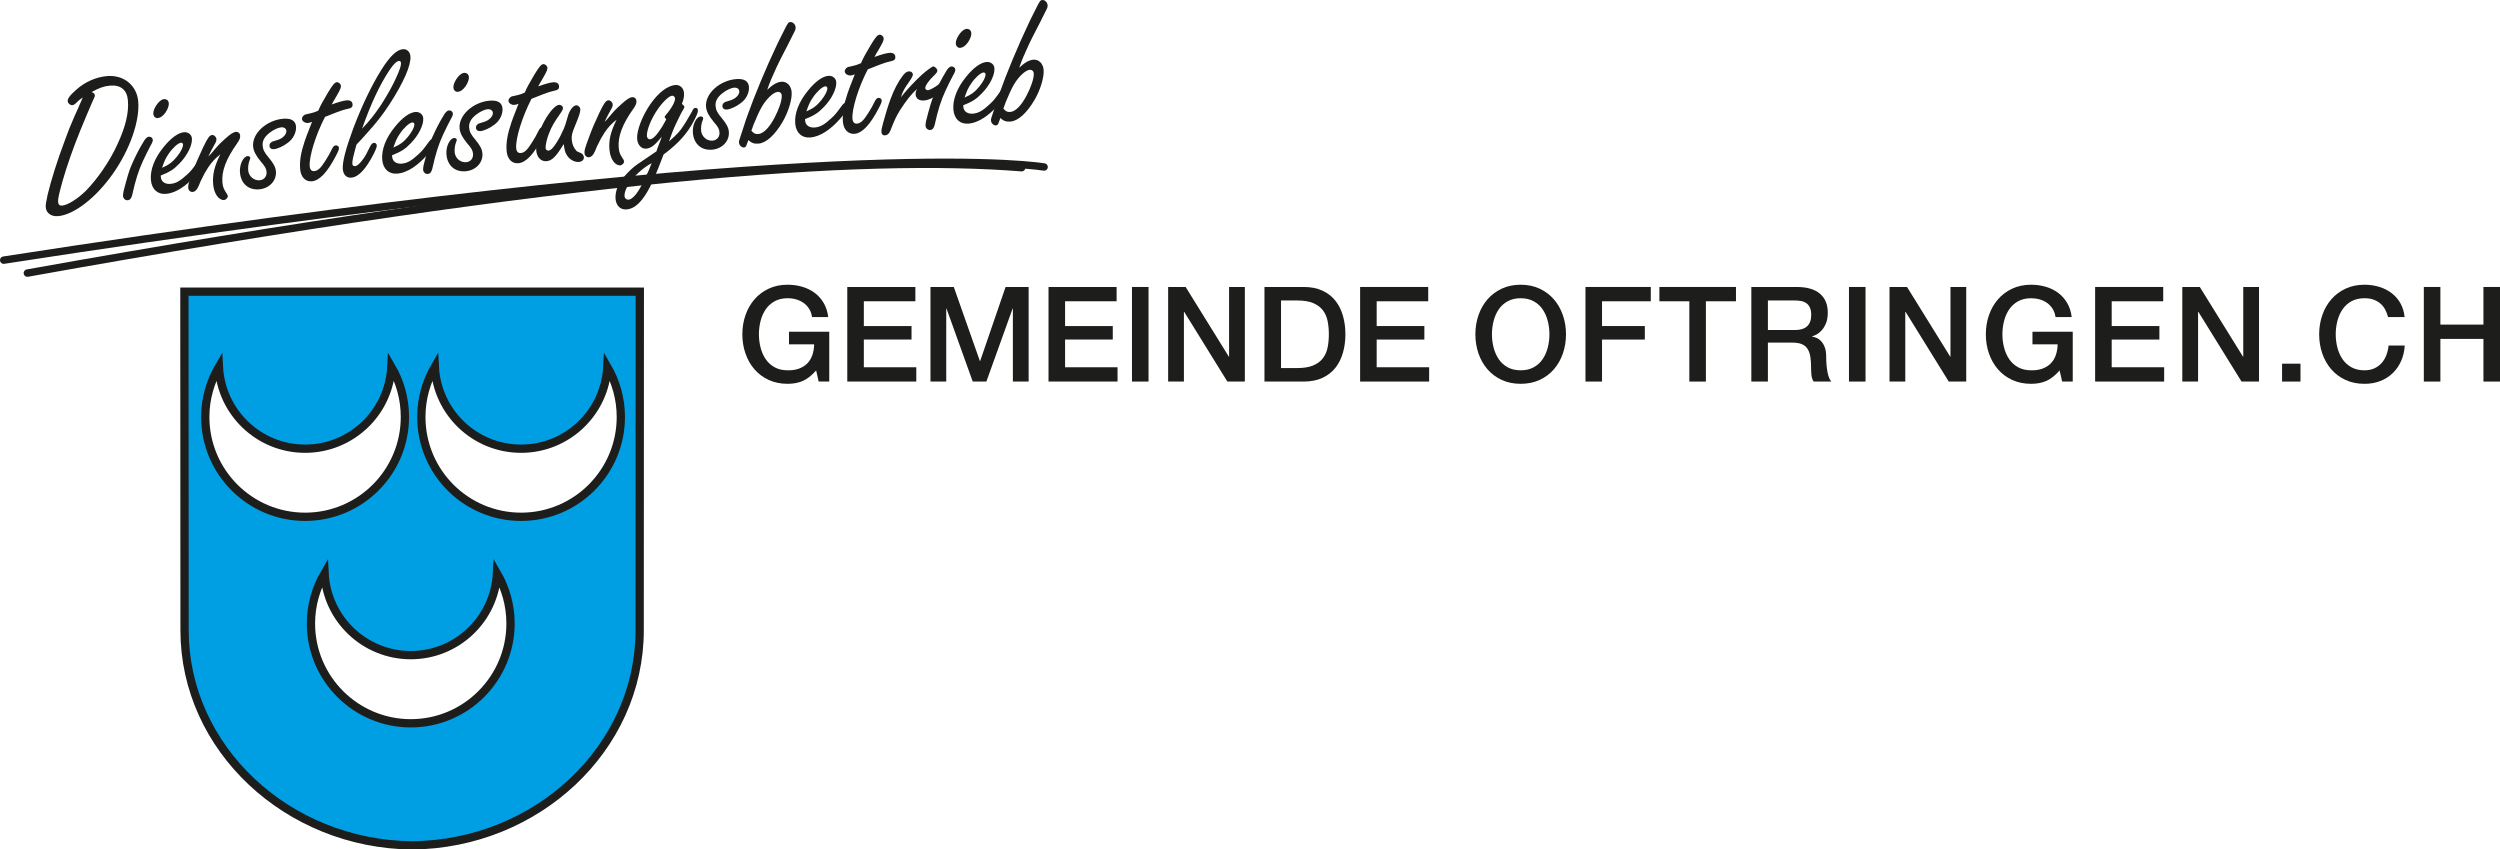 <?xml version="1.0" encoding="UTF-8"?>
<svg id="beschriftung" xmlns="http://www.w3.org/2000/svg" version="1.1" viewBox="0 0 790.404 268.579">
  <!-- Generator: Adobe Illustrator 29.6.0, SVG Export Plug-In . SVG Version: 2.1.1 Build 207)  -->
  <defs>
    <style>
      .st0 {
        fill: #1d1d1b;
      }

      .st1 {
        fill: none;
        stroke-linecap: round;
        stroke-linejoin: round;
        stroke-width: 2.347px;
      }

      .st1, .st2 {
        stroke: #1d1d1b;
      }

      .st2 {
        fill: #009fe3;
        stroke-width: 2.618px;
      }
    </style>
  </defs>
  <g>
    <g>
      <path class="st0" d="M26.176,30.802c-.658.437-.893.647-1.483,1.143-.928.968-1.346,1.257-1.786,1.296-.691.061-1.375-.512-1.493-1.136-.139-.874.595-1.888,2.829-3.857,2.703-2.389,6.181-3.897,9.574-4.194,5.279-.462,9.437,2.911,9.882,8.0.539,6.158-2.65,15.301-8.003,22.863-5.348,7.624-12.288,12.979-17.315,13.419-2.137.187-3.755-.937-3.915-2.76-.072-.815.103-1.718.596-4.041,1.117-4.594,2.942-10.515,5.46-17.195,1.228-3.337,1.274-3.531,3.012-7.545l.955-2.11.949-2.173.265-.593.208-.525.265-.592ZM29.976,30.089c.033.378.085.247-.979,2.555-.789,1.843-2.521,5.92-3.667,8.744-2.085,5.123-4.167,11.002-5.524,15.744-1.104,4.022-1.521,5.769-1.444,6.648.083.942.492,1.287,1.309,1.215,1.76-.154,4.879-2.136,7.446-4.641,3.719-3.808,7.599-9.403,9.986-14.678,2.611-5.61,3.677-10.073,3.336-13.969-.286-3.268-2.268-4.93-5.662-4.633-1.948.17-3.297.669-5.837,2.03.718.254.997.546,1.036.986Z"/>
      <path class="st0" d="M48.306,44.189c.039.439-.117.833-.721,1.899-.546.997-1.569,3.05-2.369,4.767-1.438,3.102-2.379,6.097-3.423,10.81-.283,1.101-.685,1.579-1.438,1.645-.817.072-1.517-.688-1.462-1.517.048-.891.135-1.342.904-4.131,1.11-3.96,1.26-4.417,2.968-8.049,1.018-2.115,2.115-4.047,2.839-5.188.619-.877.974-1.163,1.477-1.207.629-.055,1.175.404,1.225.97ZM53.375,32.664c.066.754-.343,1.866-1.072,2.942-.792,1.083-1.564,1.657-2.444,1.734-.754.066-1.38-.576-1.394-1.461-.015-.885.515-2.071,1.37-3.159.746-.888,1.403-1.326,1.969-1.375.879-.077,1.495.439,1.571,1.319Z"/>
      <path class="st0" d="M50.863,56.059c.121,1.383,1.334,2.226,3.031,2.078,1.696-.148,3.025-.898,5.075-2.787,1.41-1.264,1.691-1.667,3.332-3.901.505-.74.917-1.093,1.357-1.131.377-.033.851.306.889.745.061.691-.985,2.492-2.602,4.28-3.107,3.565-6.467,5.695-9.42,5.954-2.702.236-4.558-1.438-4.816-4.391-.281-3.205,1.166-6.941,4.027-10.42,2.282-2.86,4.606-4.52,6.428-4.679,1.32-.115,2.408.739,2.513,1.934.187,2.136-1.486,5.448-3.928,7.942-1.799,1.867-3.058,2.673-5.935,3.812l.049.565ZM55.928,49.537c1.313-1.634,1.957-2.958,1.943-3.842-.033-.378-.306-.607-.684-.574-.937.145-2.581,1.62-3.815,3.437-1.067,1.55-1.326,2.205-2.139,4.493,2.196-.952,3.324-1.81,4.695-3.514Z"/>
      <path class="st0" d="M62.759,58.88c-.529,1.187-1.056,1.676-1.742,1.8-.748.127-1.432-.446-1.503-1.262-.077-.881.067-1.4,1.295-4.736,1.228-3.336,1.757-4.523,3.408-8.087,1.501-3.107,2.011-3.786,2.823-3.918.628-.055,1.317.58,1.378,1.271.044.503-.106.959-.715,1.963-.77,1.334-1.253,2.325-1.839,3.58.35-.347.579-.621.756-.763,2.466-2.938,2.815-3.285,4.459-4.76,1.759-1.609,2.72-2.2,3.474-2.266.754-.066,1.301.393,1.367,1.146s-.141,1.279-.87,2.355c-3.609,5.066-5.044,8.927-4.73,12.508.116,1.32.438,2.116,1.166,3.191.358.475.517.842.539,1.093.044.503-.592,1.191-1.158,1.241-1.696.148-3.214-1.999-3.467-4.888-.27-3.079.327-5.666,2.265-9.57-1.833,1.491-2.641,2.384-3.875,4.202-.838,1.277-1.494,2.474-2.022,3.659l-.38.731-.311.787-.317.724Z"/>
      <path class="st0" d="M93.587,39.971c.159,1.822-.859,3.938-2.587,5.167-1.363,1.067-3.25,1.93-4.382,2.029-.817.071-1.357-.324-1.418-1.016-.044-.502.168-.964.712-1.265.178-.143-.497.106,1.967-.679,1.481-.446,2.759-1.762,2.665-2.829-.066-.754-.738-1.202-1.618-1.125-1.068.094-2.527.79-3.769,1.787-1.598,1.278-2.248,2.54-2.116,4.047.11,1.257.57,2.167,1.98,3.815,1.559,1.89,2.097,2.983,2.213,4.303.253,2.892-2.062,5.373-5.267,5.654-3.394.297-5.791-1.772-6.099-5.292-.214-2.451,1.011-5.09,2.394-5.211.439-.039.839.18.872.557.011.126-.093.388-.191.713-.374.792-.567,2.202-.479,3.208.165,1.886,1.811,3.324,3.633,3.165,1.382-.121,2.299-1.214,2.173-2.66-.093-1.067-.468-1.731-1.805-3.261-1.558-1.89-2.313-3.28-2.445-4.789-.357-4.084,4.214-8.284,9.493-8.746,2.513-.22,3.916.607,4.075,2.429Z"/>
      <path class="st0" d="M97.918,52.573c.099,1.131.651,1.652,1.588,1.506,1.063-.156,1.94-.992,3.329-3.203.947-1.476,1.441-2.343,2.137-3.796.38-.73.666-1.072,1.169-1.116.503-.044.976.294,1.014.734.044.503-.106.959-.975,2.618-2.655,5.108-5.143,7.796-7.593,8.01-2.011.176-3.474-1.342-3.688-3.793-.231-2.64.229-5.338,1.487-9.057.403-1.176.455-1.307,2.264-5.961-.486.231-.983.339-1.297.367-.88.077-1.82-.537-1.88-1.229-.044-.503.289-1.038.832-1.339.304-.152-.439.039,2.23-.574.498-.108.989-.277,2.086-.753.737-1.711,1.34-2.777,3.104-5.78,1.55-2.542,2.072-3.094,2.758-3.217.566-.05,1.25.524,1.304,1.152.05.565-.267,1.289-1.422,3.29-.884,1.47-.994,1.67-1.482,2.599,2.27-.832,3.756-1.214,4.699-1.297,1.131-.099,1.803.349,1.88,1.228.083.942-.335,1.232-2.015,1.569-.938.146-4.369,1.459-6.69,2.422-2.926,5.639-5.102,12.604-4.838,15.621Z"/>
      <path class="st0" d="M111.397,51.773c.049.566.323.795.889.746.691-.061,1.51-.828,2.583-2.315.787-1.146.677-.947,2.132-3.86.38-.729.724-1.14,1.227-1.184.439-.039.85.306.888.746.044.503-.158,1.09-.963,2.745-2.432,4.771-4.805,7.321-7.067,7.52-1.508.132-2.55-.916-2.704-2.676-.193-2.199.947-6.54,3.304-12.89,2.673-7.072,5.779-13.55,8.776-18.371,2.722-4.354,4.939-6.512,6.887-6.682,1.32-.116,2.287.812,2.414,2.259.242,2.765-2.129,8.228-6.647,15.208-2.009,3.089-4.229,5.942-7.003,8.973-1.095,1.234-1.496,1.712-3.41,3.717-1.105,4.022-1.377,5.25-1.306,6.066ZM120.414,33.254c2.118-3.288,3.813-6.349,4.976-8.984,1.059-2.372,1.457-3.61,1.385-4.426-.033-.378-.307-.607-.684-.574-.749.128-1.625.965-2.916,2.851-3.135,4.708-5.959,10.779-8.698,18.555,2.436-2.556,3.75-4.19,5.936-7.422Z"/>
      <path class="st0" d="M124.001,49.656c.121,1.383,1.334,2.227,3.031,2.078s3.024-.898,5.075-2.788c1.41-1.264,1.69-1.667,3.331-3.901.506-.74.917-1.093,1.357-1.131.377-.033.85.305.888.745.061.691-.984,2.492-2.602,4.28-3.107,3.564-6.466,5.695-9.42,5.954-2.702.236-4.559-1.438-4.817-4.391-.281-3.205,1.166-6.941,4.027-10.42,2.282-2.859,4.606-4.52,6.429-4.679,1.319-.116,2.407.739,2.512,1.934.188,2.136-1.485,5.448-3.927,7.941-1.799,1.867-3.058,2.674-5.935,3.812l.049.565ZM129.066,43.135c1.313-1.634,1.957-2.958,1.943-3.843-.033-.378-.306-.606-.684-.574-.937.145-2.581,1.62-3.815,3.437-1.067,1.55-1.326,2.206-2.139,4.494,2.196-.952,3.324-1.811,4.695-3.514Z"/>
      <path class="st0" d="M143.184,35.884c.039.439-.117.833-.721,1.899-.546.998-1.569,3.05-2.369,4.767-1.438,3.102-2.379,6.097-3.423,10.81-.283,1.102-.684,1.58-1.438,1.646-.817.071-1.517-.689-1.462-1.518.048-.891.135-1.342.904-4.131,1.11-3.959,1.26-4.417,2.968-8.048,1.018-2.115,2.115-4.048,2.839-5.188.619-.878.974-1.163,1.477-1.207.629-.055,1.175.404,1.225.971ZM148.253,24.359c.066.754-.343,1.866-1.072,2.943-.792,1.083-1.564,1.657-2.444,1.734-.754.066-1.38-.576-1.395-1.461-.015-.886.515-2.071,1.37-3.16.746-.888,1.403-1.326,1.969-1.375.879-.077,1.495.439,1.571,1.319Z"/>
      <path class="st0" d="M158.87,34.256c.159,1.822-.859,3.938-2.588,5.167-1.362,1.068-3.25,1.93-4.381,2.029-.817.072-1.358-.324-1.418-1.015-.044-.502.169-.964.713-1.265.177-.142-.497.107,1.966-.679,1.481-.447,2.759-1.762,2.666-2.829-.066-.754-.739-1.202-1.619-1.125-1.068.093-2.527.79-3.769,1.787-1.598,1.278-2.248,2.54-2.115,4.047.11,1.257.569,2.166,1.98,3.815,1.559,1.89,2.097,2.983,2.213,4.302.253,2.892-2.062,5.374-5.268,5.654-3.393.297-5.791-1.772-6.099-5.292-.214-2.451,1.011-5.09,2.393-5.211.44-.039.839.18.873.557.011.126-.093.388-.191.713-.374.792-.567,2.202-.479,3.208.165,1.886,1.811,3.324,3.633,3.165,1.383-.121,2.3-1.214,2.173-2.66-.093-1.067-.468-1.731-1.805-3.261-1.559-1.89-2.313-3.28-2.446-4.789-.357-4.084,4.214-8.284,9.493-8.746,2.513-.22,3.916.606,4.075,2.429Z"/>
      <path class="st0" d="M163.201,46.859c.099,1.131.651,1.652,1.588,1.506,1.063-.156,1.939-.992,3.329-3.203.947-1.477,1.441-2.343,2.137-3.796.38-.73.666-1.072,1.168-1.116.503-.044.976.294,1.015.734.044.503-.106.96-.975,2.618-2.655,5.108-5.143,7.796-7.593,8.011-2.011.176-3.474-1.342-3.688-3.793-.231-2.64.229-5.338,1.487-9.057.403-1.176.455-1.308,2.264-5.961-.487.231-.983.339-1.298.366-.88.077-1.82-.536-1.88-1.229-.044-.503.289-1.038.832-1.339.304-.152-.44.039,2.229-.574.498-.107.989-.276,2.087-.753.737-1.71,1.34-2.777,3.103-5.78,1.551-2.542,2.072-3.094,2.758-3.217.565-.05,1.25.524,1.304,1.152.05.565-.268,1.289-1.422,3.29-.884,1.47-.994,1.67-1.482,2.599,2.27-.832,3.756-1.214,4.699-1.297,1.131-.099,1.803.349,1.88,1.228.083.942-.335,1.233-2.015,1.57-.938.146-4.369,1.459-6.691,2.422-2.925,5.639-5.102,12.604-4.837,15.621Z"/>
      <path class="st0" d="M172.804,50.957c-1.76.154-3.08-1.186-3.278-3.449-.204-2.325.802-6.022,2.606-9.283,1.586-2.861,3.427-4.986,4.62-5.09.565-.05,1.244.461,1.225.969.039.44-.18.839-.966,1.985-1.859,2.631-2.681,4.097-3.453,6.127-.627,1.512-1.08,3.578-1.065,4.462-.013.571.402.978.905.934.754-.066,1.568-.897,2.676-2.703.89-1.408,1.425-2.531,2.167-4.179.57-1.442.466-1.18,1.103-3.325.556-2.329,1.737-4.016,2.806-4.109.628-.055,1.317.582,1.321,1.341.008.823-.39,2.06-1.645,5.083-.944,2.236-1.181,3.143-1.06,4.526.115,1.319.671,2.6,1.365,3.299.353.413-.183.079,1.665.931.394.156.763.757.801,1.196.071.817-.57,1.443-1.576,1.531-1.445.126-3.115-.868-3.87-2.257-.522-.904-.618-1.276-.931-3.401-2.435,4.013-3.718,5.263-5.415,5.412Z"/>
      <path class="st0" d="M188.049,47.913c-.529,1.187-1.057,1.676-1.742,1.8-.748.127-1.432-.445-1.503-1.262-.077-.881.067-1.4,1.294-4.736,1.229-3.336,1.758-4.523,3.409-8.087,1.501-3.107,2.011-3.785,2.823-3.918.628-.055,1.317.581,1.378,1.272.044.503-.106.959-.715,1.963-.77,1.333-1.253,2.324-1.839,3.579.35-.346.579-.62.756-.763,2.466-2.938,2.815-3.285,4.459-4.759,1.759-1.609,2.721-2.201,3.475-2.267.754-.066,1.301.393,1.367,1.147s-.141,1.279-.87,2.355c-3.609,5.066-5.044,8.927-4.73,12.508.116,1.32.438,2.116,1.166,3.19.358.476.517.842.539,1.093.044.503-.592,1.191-1.158,1.241-1.697.149-3.214-1.999-3.467-4.888-.27-3.079.327-5.665,2.265-9.57-1.833,1.491-2.641,2.384-3.875,4.202-.838,1.277-1.493,2.474-2.022,3.66l-.38.731-.311.787-.317.724Z"/>
      <path class="st0" d="M216.082,39.76c.447-.672,1.061-1.612,2.102-3.477.333-.536.609-1.003.712-1.265.322-.662.557-.872.934-.905.503-.044.782.249.82.688.055.628-.256,1.415-.958,2.807-2.208,4.436-5.091,7.664-9.906,11.251-1.129,3.012-1.498,3.867-1.964,5.048-3.214,8.133-6.231,12.005-9.688,12.308-1.948.17-3.332-1.165-3.519-3.301-.209-2.388.885-5.08,3.023-7.42,1.267-1.44,2.613-2.698,4.107-3.715.779-.511,2.45-1.671,4.722-3.199.24-.148.602-.369,1.077-.727.294-.977.092-.389,1.124-3.075.161-.331.305-.851.559-1.569-2.168,2.723-3.416,3.655-4.924,3.788-1.508.132-2.698-1.157-2.863-3.042-.22-2.514,1.578-7.293,4.166-11.003,2.531-3.641,5.377-5.853,7.891-6.072,1.445-.126,2.612.912,2.744,2.419.094,1.068-.023,1.901-.64,3.538.547.459.762.757.779.945.017.189-.092.389-.259.657-.556.872-.878,1.533-2.38,4.64-.96,2.047-1.421,3.29-2.229,5.64,2.704-2.389,3.34-3.078,4.568-4.958ZM206.036,51.594c-4.542,2.361-8.832,7.612-8.584,10.439.061.691.607,1.15,1.298,1.09,1.131-.099,2.69-1.819,4.042-4.47.431-.861,1.345-2.713,2.254-4.629.15-.457.311-.788.415-1.05,0,0,.162-.33.363-.917l.213-.462ZM210.14,36.988c-.011-.126.156-.395.385-.667,1.617-1.787,2.989-4.187,2.901-5.192-.044-.503-.459-.911-.962-.867-.942.083-2.931,1.967-4.503,4.257-2.083,2.968-3.586,6.772-3.432,8.532.049.565.471,1.036.973.992.754-.066,1.699-.845,2.824-2.463.735-1.014,1.343-2.017,1.832-2.946.333-.535.488-.929.483-.993-.342-.287-.484-.463-.5-.652Z"/>
      <path class="st0" d="M236.784,27.437c.159,1.822-.858,3.938-2.587,5.167-1.363,1.068-3.25,1.93-4.381,2.029-.817.071-1.358-.324-1.418-1.016-.044-.502.169-.964.712-1.265.178-.143-.497.106,1.967-.679,1.481-.446,2.759-1.762,2.666-2.829-.066-.754-.739-1.202-1.619-1.125-1.068.093-2.527.79-3.77,1.786-1.598,1.278-2.247,2.54-2.115,4.047.11,1.257.569,2.167,1.98,3.815,1.559,1.89,2.097,2.983,2.213,4.303.253,2.892-2.062,5.373-5.268,5.654-3.393.297-5.791-1.772-6.099-5.292-.214-2.451,1.011-5.09,2.393-5.211.44-.038.839.18.873.557.011.126-.093.388-.191.713-.374.792-.567,2.202-.479,3.208.165,1.886,1.811,3.324,3.633,3.165,1.383-.121,2.3-1.214,2.173-2.66-.093-1.067-.468-1.731-1.806-3.26-1.558-1.89-2.313-3.28-2.445-4.789-.357-4.084,4.214-8.284,9.493-8.746,2.514-.22,3.916.607,4.075,2.429Z"/>
      <path class="st0" d="M247.028,25.844c1.696-.149,3.08,1.186,3.256,3.196.204,2.325-1.026,6.359-2.899,9.563-2.481,4.207-5.185,6.595-7.573,6.804-1.319.116-2.232-.184-3.2-1.112-.149.456-.104.263-.616,1.636-.092.389-.448.673-.761.7-.755.066-1.518-.69-1.589-1.508-.039-.439.002-.696.562-2.265,2.25-6.846,1.541-4.821,2.054-6.196,2.284-6.468,5.945-15.273,9.315-22.345.638-1.385-.058.069,2.26-4.567,1.236-2.514,1.408-2.719,2.037-2.774.754-.066,1.58.685,1.657,1.564.055.629.009.823-.698,2.151-1.886,3.774-.696,1.454-3.564,7.024-1.086,2.058-2.524,5.16-3.469,7.396-.42.986-.674,1.705-1.233,3.273,1.696-1.604,3.081-2.422,4.463-2.542ZM237.553,41.3c.711.887,1.304,1.152,2.184,1.075,1.634-.143,3.439-1.948,5.123-5.134,1.414-2.657,2.372-5.463,2.302-6.977-.003-.761-.555-1.281-1.309-1.215-1.32.115-3.485,2.141-4.973,4.677-.879,1.533-1.725,3.443-2.612,5.61-.15.457-.311.787-.507,1.438l-.208.525Z"/>
      <path class="st0" d="M254.57,38.228c.121,1.383,1.334,2.226,3.031,2.078,1.697-.148,3.024-.898,5.075-2.788,1.41-1.264,1.69-1.667,3.332-3.901.505-.74.917-1.093,1.357-1.131.377-.033.851.306.889.745.061.691-.985,2.492-2.602,4.28-3.107,3.564-6.467,5.695-9.42,5.954-2.702.236-4.558-1.438-4.816-4.391-.281-3.205,1.166-6.941,4.027-10.42,2.282-2.86,4.606-4.52,6.429-4.679,1.32-.116,2.408.739,2.513,1.934.187,2.136-1.486,5.448-3.928,7.941-1.799,1.867-3.059,2.674-5.935,3.812l.049.565ZM259.635,31.706c1.313-1.634,1.957-2.958,1.943-3.842-.033-.378-.306-.607-.684-.574-.937.145-2.581,1.62-3.815,3.437-1.067,1.55-1.326,2.206-2.139,4.494,2.196-.952,3.324-1.81,4.695-3.514Z"/>
      <path class="st0" d="M269.516,37.553c.099,1.131.651,1.652,1.588,1.506,1.062-.156,1.939-.992,3.329-3.203.947-1.476,1.441-2.343,2.137-3.796.38-.73.666-1.072,1.169-1.116s.976.294,1.014.734c.044.503-.106.96-.974,2.618-2.655,5.108-5.143,7.796-7.594,8.011-2.011.176-3.474-1.342-3.688-3.793-.231-2.64.229-5.338,1.487-9.057.403-1.176.455-1.308,2.265-5.961-.487.231-.983.339-1.298.367-.88.077-1.82-.537-1.88-1.229-.044-.503.289-1.038.832-1.339.304-.152-.439.039,2.23-.574.498-.107.989-.276,2.086-.753.737-1.711,1.34-2.777,3.104-5.781,1.55-2.542,2.072-3.094,2.758-3.217.566-.05,1.25.524,1.304,1.152.05.565-.267,1.289-1.422,3.291-.884,1.47-.994,1.67-1.481,2.599,2.27-.832,3.756-1.214,4.698-1.297,1.131-.099,1.803.349,1.88,1.228.083.942-.335,1.233-2.015,1.57-.938.146-4.369,1.459-6.69,2.422-2.926,5.639-5.102,12.604-4.838,15.621Z"/>
      <path class="st0" d="M286.637,26.999c-.948,1.476-1.27,2.137-1.824,3.769,1.881-2.382,4.197-4.863,6.598-7.1,1.409-1.263,3.252-2.628,3.629-2.661.251-.022.719.254,1.003.607.21.236.295.482.312.671.033.376-.186.775-1.005,1.543-1.696,1.605-2.878,3.292-2.812,4.046.039.44.506.715.941.615.874-.141,2.499-1.106,4.211-2.523.355-.284.595-.432.846-.454.377-.033.856.369.895.808-.002.697-.686,1.58-2.455,3.065-1.587,1.405-3.286,2.25-4.731,2.376-1.634.143-2.642-.528-2.758-1.848-.049-.565.038-1.017.475-1.815-1.822,1.617-3.474,3.724-5.368,6.675-1.218,2.007-1.597,2.737-3.048,6.409-.415,1.049-.885,1.471-1.57,1.594-.749.128-1.227-.272-1.288-.964-.055-.629.027-1.142.506-2.893.666-2.527,1.653-5.718,2.373-7.617,1.015-2.875,2.486-5.6,3.851-7.366.74-.951,1.278-1.314,1.906-1.37.691-.061,1.232.335,1.287.964.028.313-.133.645-.518,1.312-.109.2.057-.069-.615.939l-.39.605-.453.609Z"/>
      <path class="st0" d="M302.027,21.98c.039.439-.117.833-.72,1.899-.546.997-1.569,3.05-2.369,4.766-1.438,3.102-2.379,6.097-3.423,10.81-.284,1.102-.685,1.58-1.438,1.646-.817.072-1.518-.689-1.463-1.517.048-.891.135-1.342.904-4.131,1.11-3.96,1.26-4.417,2.968-8.049,1.019-2.115,2.116-4.047,2.839-5.188.619-.878.975-1.163,1.478-1.207.628-.055,1.175.404,1.225.97ZM307.096,10.454c.066.754-.343,1.866-1.072,2.943-.791,1.083-1.564,1.657-2.444,1.734-.754.066-1.38-.576-1.394-1.461-.015-.885.515-2.071,1.37-3.16.746-.888,1.403-1.325,1.969-1.375.879-.077,1.495.438,1.571,1.318Z"/>
      <path class="st0" d="M304.585,33.85c.121,1.383,1.334,2.226,3.031,2.078,1.696-.148,3.024-.898,5.075-2.788,1.41-1.264,1.69-1.667,3.332-3.901.505-.74.917-1.093,1.357-1.131.377-.033.85.306.888.745.061.691-.984,2.492-2.602,4.28-3.107,3.564-6.467,5.695-9.42,5.954-2.702.236-4.559-1.438-4.817-4.391-.281-3.205,1.166-6.941,4.027-10.42,2.282-2.86,4.606-4.52,6.428-4.679,1.32-.116,2.408.739,2.513,1.934.187,2.136-1.486,5.448-3.928,7.941-1.799,1.867-3.058,2.674-5.935,3.812l.049.565ZM309.65,27.328c1.313-1.634,1.957-2.958,1.943-3.842-.033-.378-.306-.607-.684-.574-.937.145-2.581,1.62-3.815,3.437-1.067,1.55-1.326,2.206-2.139,4.494,2.196-.952,3.324-1.811,4.695-3.514Z"/>
      <path class="st0" d="M326.701,18.87c1.697-.148,3.08,1.186,3.256,3.196.204,2.325-1.026,6.359-2.899,9.563-2.481,4.207-5.185,6.595-7.573,6.804-1.319.116-2.232-.184-3.2-1.112-.149.456-.104.263-.616,1.636-.093.389-.447.673-.762.701-.754.066-1.517-.691-1.589-1.508-.038-.439.002-.696.562-2.264,2.25-6.846,1.542-4.821,2.054-6.196,2.284-6.468,5.945-15.273,9.315-22.344.638-1.385-.058.069,2.26-4.567,1.236-2.515,1.408-2.719,2.037-2.774.754-.066,1.58.686,1.657,1.564.055.629.008.823-.698,2.151-1.886,3.775-.696,1.455-3.564,7.024-1.086,2.058-2.524,5.16-3.468,7.396-.421.986-.674,1.706-1.233,3.273,1.696-1.604,3.081-2.421,4.463-2.542ZM317.226,34.326c.711.888,1.304,1.152,2.184,1.075,1.634-.143,3.439-1.948,5.123-5.134,1.414-2.657,2.371-5.463,2.302-6.977-.003-.76-.555-1.281-1.309-1.215-1.319.116-3.485,2.141-4.973,4.677-.879,1.534-1.725,3.443-2.612,5.61-.149.457-.311.787-.507,1.438l-.208.525Z"/>
    </g>
    <path class="st1" d="M1.174,82.249c246.787-38.214,319.9-30.84,328.927-29.454"/>
    <path class="st1" d="M8.656,86.343c174.176-31.268,264.719-37.292,314.34-33.321"/>
  </g>
  <g>
    <path class="st0" d="M262.179,120.636h-3.351l-.796-3.519c-1.396,1.592-2.792,2.695-4.188,3.309-1.396.614-3.002.921-4.817.921-2.234,0-4.238-.412-6.011-1.235-1.774-.823-3.274-1.948-4.503-3.372-1.229-1.424-2.171-3.085-2.827-4.984-.657-1.899-.984-3.923-.984-6.074,0-2.122.328-4.132.984-6.032.656-1.898,1.598-3.56,2.827-4.984,1.229-1.424,2.729-2.555,4.503-3.393,1.773-.837,3.776-1.256,6.011-1.256,1.619,0,3.162.217,4.628.649,1.466.433,2.771,1.075,3.917,1.927,1.145.852,2.094,1.92,2.848,3.204.754,1.285,1.229,2.765,1.424,4.44h-5.11c-.14-.977-.44-1.836-.9-2.576-.461-.74-1.041-1.361-1.738-1.864-.699-.502-1.48-.879-2.346-1.131-.866-.251-1.774-.377-2.723-.377-1.592,0-2.967.321-4.126.963-1.159.643-2.102,1.501-2.827,2.576-.727,1.075-1.264,2.297-1.613,3.665-.35,1.368-.523,2.764-.523,4.188s.174,2.821.523,4.189c.349,1.368.886,2.59,1.613,3.665.726,1.075,1.668,1.934,2.827,2.576,1.159.643,2.534.963,4.126.963,1.34.028,2.527-.146,3.56-.523s1.906-.921,2.618-1.634c.712-.712,1.25-1.584,1.613-2.618.362-1.033.558-2.178.586-3.435h-7.958v-3.979h12.733v15.75Z"/>
    <path class="st0" d="M267.875,90.729h21.53v4.524h-16.294v7.833h15.079v4.272h-15.079v8.754h16.587v4.524h-21.823v-29.907Z"/>
    <path class="st0" d="M294.179,90.729h7.372l8.251,23.415h.084l8.042-23.415h7.289v29.907h-4.984v-23.08h-.084l-8.293,23.08h-4.314l-8.293-23.08h-.084v23.08h-4.984v-29.907Z"/>
    <path class="st0" d="M331.5,90.729h21.53v4.524h-16.294v7.833h15.079v4.272h-15.079v8.754h16.587v4.524h-21.823v-29.907Z"/>
    <path class="st0" d="M357.888,90.729h5.236v29.907h-5.236v-29.907Z"/>
    <path class="st0" d="M369.323,90.729h5.529l13.655,22.033h.083v-22.033h4.985v29.907h-5.529l-13.613-21.991h-.125v21.991h-4.984v-29.907Z"/>
    <path class="st0" d="M399.775,90.729h12.399c2.289,0,4.271.392,5.947,1.173,1.676.782,3.043,1.85,4.105,3.205,1.061,1.354,1.85,2.939,2.365,4.754.518,1.815.775,3.756.775,5.822,0,2.067-.258,4.007-.775,5.822-.516,1.815-1.305,3.4-2.365,4.754-1.062,1.354-2.43,2.423-4.105,3.204-1.676.782-3.658,1.173-5.947,1.173h-12.399v-29.907ZM405.01,116.364h5.152c2.039,0,3.707-.272,5.006-.817s2.318-1.298,3.059-2.262c.738-.963,1.242-2.094,1.508-3.393.264-1.298.396-2.702.396-4.209s-.133-2.911-.396-4.209c-.266-1.298-.77-2.43-1.508-3.393-.74-.963-1.76-1.717-3.059-2.262s-2.967-.817-5.006-.817h-5.152v21.362Z"/>
    <path class="st0" d="M430.017,90.729h21.529v4.524h-16.294v7.833h15.079v4.272h-15.079v8.754h16.587v4.524h-21.822v-29.907Z"/>
    <path class="st0" d="M480.782,90.017c2.233,0,4.237.419,6.011,1.256,1.772.838,3.273,1.969,4.503,3.393,1.229,1.424,2.171,3.086,2.827,4.984.656,1.899.984,3.91.984,6.032,0,2.151-.328,4.175-.984,6.074-.656,1.899-1.599,3.56-2.827,4.984-1.229,1.424-2.73,2.549-4.503,3.372-1.773.823-3.777,1.235-6.011,1.235-2.234,0-4.238-.412-6.011-1.235-1.773-.823-3.274-1.948-4.503-3.372-1.229-1.424-2.172-3.085-2.827-4.984-.656-1.899-.984-3.923-.984-6.074,0-2.122.328-4.132.984-6.032.655-1.898,1.598-3.56,2.827-4.984,1.229-1.424,2.729-2.555,4.503-3.393,1.772-.837,3.776-1.256,6.011-1.256ZM480.782,94.29c-1.592,0-2.968.321-4.126.963-1.159.643-2.102,1.501-2.827,2.576-.727,1.075-1.264,2.297-1.612,3.665-.35,1.368-.524,2.764-.524,4.188s.175,2.821.524,4.189c.349,1.368.886,2.59,1.612,3.665.726,1.075,1.668,1.934,2.827,2.576,1.158.643,2.534.963,4.126.963s2.967-.32,4.126-.963c1.158-.642,2.101-1.5,2.827-2.576.726-1.075,1.263-2.297,1.612-3.665s.523-2.765.523-4.189-.174-2.82-.523-4.188-.887-2.59-1.612-3.665c-.727-1.075-1.669-1.934-2.827-2.576-1.159-.642-2.534-.963-4.126-.963Z"/>
    <path class="st0" d="M501.265,90.729h20.65v4.524h-15.415v7.833h13.529v4.272h-13.529v13.278h-5.235v-29.907Z"/>
    <path class="st0" d="M524.637,90.729h24.211v4.524h-9.509v25.383h-5.235v-25.383h-9.467v-4.524Z"/>
    <path class="st0" d="M553.706,90.729h14.283c3.295,0,5.766.712,7.414,2.136,1.647,1.424,2.471,3.407,2.471,5.948,0,1.424-.209,2.604-.628,3.539-.419.936-.907,1.69-1.466,2.262s-1.11.984-1.654,1.235c-.545.251-.942.419-1.194.503v.083c.446.057.929.196,1.445.419.517.224.998.58,1.445,1.068.446.489.816,1.124,1.109,1.906.294.782.44,1.759.44,2.932,0,1.759.132,3.358.397,4.796.266,1.438.677,2.465,1.236,3.079h-5.613c-.392-.642-.622-1.354-.691-2.136-.069-.781-.104-1.535-.104-2.262,0-1.368-.084-2.548-.251-3.54-.168-.991-.476-1.815-.922-2.471-.447-.656-1.055-1.138-1.822-1.445-.769-.307-1.752-.46-2.953-.46h-7.707v12.314h-5.235v-29.907ZM558.942,104.342h8.587c1.676,0,2.946-.398,3.812-1.194s1.299-1.99,1.299-3.581c0-.949-.14-1.724-.419-2.325-.279-.6-.664-1.068-1.151-1.403-.489-.335-1.048-.558-1.676-.67-.629-.111-1.277-.167-1.948-.167h-8.503v9.341Z"/>
    <path class="st0" d="M584.576,90.729h5.235v29.907h-5.235v-29.907Z"/>
    <path class="st0" d="M597.393,90.729h5.529l13.655,22.033h.084v-22.033h4.984v29.907h-5.529l-13.613-21.991h-.126v21.991h-4.984v-29.907Z"/>
    <path class="st0" d="M655.321,120.636h-3.351l-.796-3.519c-1.396,1.592-2.793,2.695-4.188,3.309-1.396.614-3.002.921-4.817.921-2.234,0-4.237-.412-6.011-1.235s-3.274-1.948-4.502-3.372c-1.229-1.424-2.172-3.085-2.828-4.984-.656-1.899-.984-3.923-.984-6.074,0-2.122.328-4.132.984-6.032.656-1.898,1.599-3.56,2.828-4.984,1.228-1.424,2.729-2.555,4.502-3.393,1.773-.837,3.776-1.256,6.011-1.256,1.619,0,3.163.217,4.629.649,1.466.433,2.771,1.075,3.916,1.927,1.146.852,2.095,1.92,2.849,3.204.754,1.285,1.229,2.765,1.424,4.44h-5.109c-.141-.977-.44-1.836-.901-2.576-.46-.74-1.04-1.361-1.738-1.864-.698-.502-1.48-.879-2.346-1.131s-1.773-.377-2.723-.377c-1.591,0-2.967.321-4.125.963-1.159.643-2.102,1.501-2.828,2.576-.727,1.075-1.264,2.297-1.612,3.665-.35,1.368-.523,2.764-.523,4.188s.174,2.821.523,4.189c.349,1.368.886,2.59,1.612,3.665.727,1.075,1.669,1.934,2.828,2.576,1.158.643,2.534.963,4.125.963,1.341.028,2.527-.146,3.561-.523s1.906-.921,2.618-1.634c.712-.712,1.249-1.584,1.612-2.618.363-1.033.559-2.178.587-3.435h-7.959v-3.979h12.733v15.75Z"/>
    <path class="st0" d="M662.401,90.729h21.529v4.524h-16.294v7.833h15.079v4.272h-15.079v8.754h16.587v4.524h-21.822v-29.907Z"/>
    <path class="st0" d="M689.961,90.729h5.529l13.655,22.033h.084v-22.033h4.984v29.907h-5.529l-13.613-21.991h-.126v21.991h-4.984v-29.907Z"/>
    <path class="st0" d="M721.502,114.982h5.822v5.655h-5.822v-5.655Z"/>
    <path class="st0" d="M755.011,100.237c-.224-.865-.531-1.661-.922-2.387-.392-.726-.894-1.354-1.508-1.885-.614-.53-1.334-.942-2.157-1.235-.824-.293-1.78-.44-2.869-.44-1.592,0-2.968.321-4.126.963-1.159.643-2.102,1.501-2.827,2.576-.727,1.075-1.264,2.297-1.612,3.665-.35,1.368-.524,2.764-.524,4.188s.175,2.821.524,4.189c.349,1.368.886,2.59,1.612,3.665.726,1.075,1.668,1.934,2.827,2.576,1.158.643,2.534.963,4.126.963,1.173,0,2.205-.202,3.1-.607.894-.405,1.661-.964,2.304-1.676.642-.712,1.145-1.542,1.508-2.492.362-.949.601-1.969.712-3.058h5.11c-.112,1.787-.496,3.421-1.151,4.9-.657,1.48-1.544,2.758-2.66,3.833-1.117,1.075-2.43,1.906-3.938,2.492s-3.17.879-4.984.879c-2.234,0-4.238-.412-6.011-1.235-1.773-.823-3.274-1.948-4.503-3.372-1.229-1.424-2.172-3.085-2.827-4.984-.656-1.899-.984-3.923-.984-6.074,0-2.122.328-4.132.984-6.032.655-1.898,1.598-3.56,2.827-4.984,1.229-1.424,2.729-2.555,4.503-3.393,1.772-.837,3.776-1.256,6.011-1.256,1.676,0,3.253.23,4.733.691,1.479.461,2.785,1.131,3.916,2.011s2.045,1.948,2.744,3.204c.697,1.257,1.131,2.695,1.298,4.314h-5.235Z"/>
    <path class="st0" d="M766.319,90.729h5.236v11.896h13.612v-11.896h5.236v29.907h-5.236v-13.487h-13.612v13.487h-5.236v-29.907Z"/>
  </g>
  <path class="st2" d="M58.301,92.208l.048,107.07c0,37.304,32.52,67.624,71.957,67.993,39.437-.369,71.932-30.689,71.932-67.993l.049-107.07H58.301ZM64.896,131.828c0-5.769,1.602-11.197,4.309-15.867.73,14.446,12.665,25.901,27.252,25.901,14.61,0,26.545-11.455,27.275-25.901,2.726,4.67,4.282,10.099,4.282,15.867,0,17.432-14.13,31.562-31.557,31.562-17.406,0-31.561-14.13-31.561-31.562ZM129.872,228.68c-17.406,0-31.56-14.15-31.56-31.557,0-5.795,1.603-11.22,4.306-15.87.73,14.428,12.665,25.875,27.254,25.875,14.586,0,26.519-11.448,27.255-25.875,2.698,4.65,4.28,10.075,4.28,15.87,0,17.407-14.129,31.557-31.534,31.557ZM164.75,163.39c-17.451,0-31.537-14.13-31.537-31.562,0-5.769,1.559-11.197,4.258-15.867.735,14.446,12.668,25.901,27.279,25.901,14.589,0,26.518-11.455,27.254-25.901,2.702,4.67,4.282,10.099,4.282,15.867,0,17.432-14.131,31.562-31.536,31.562Z"/>
</svg>